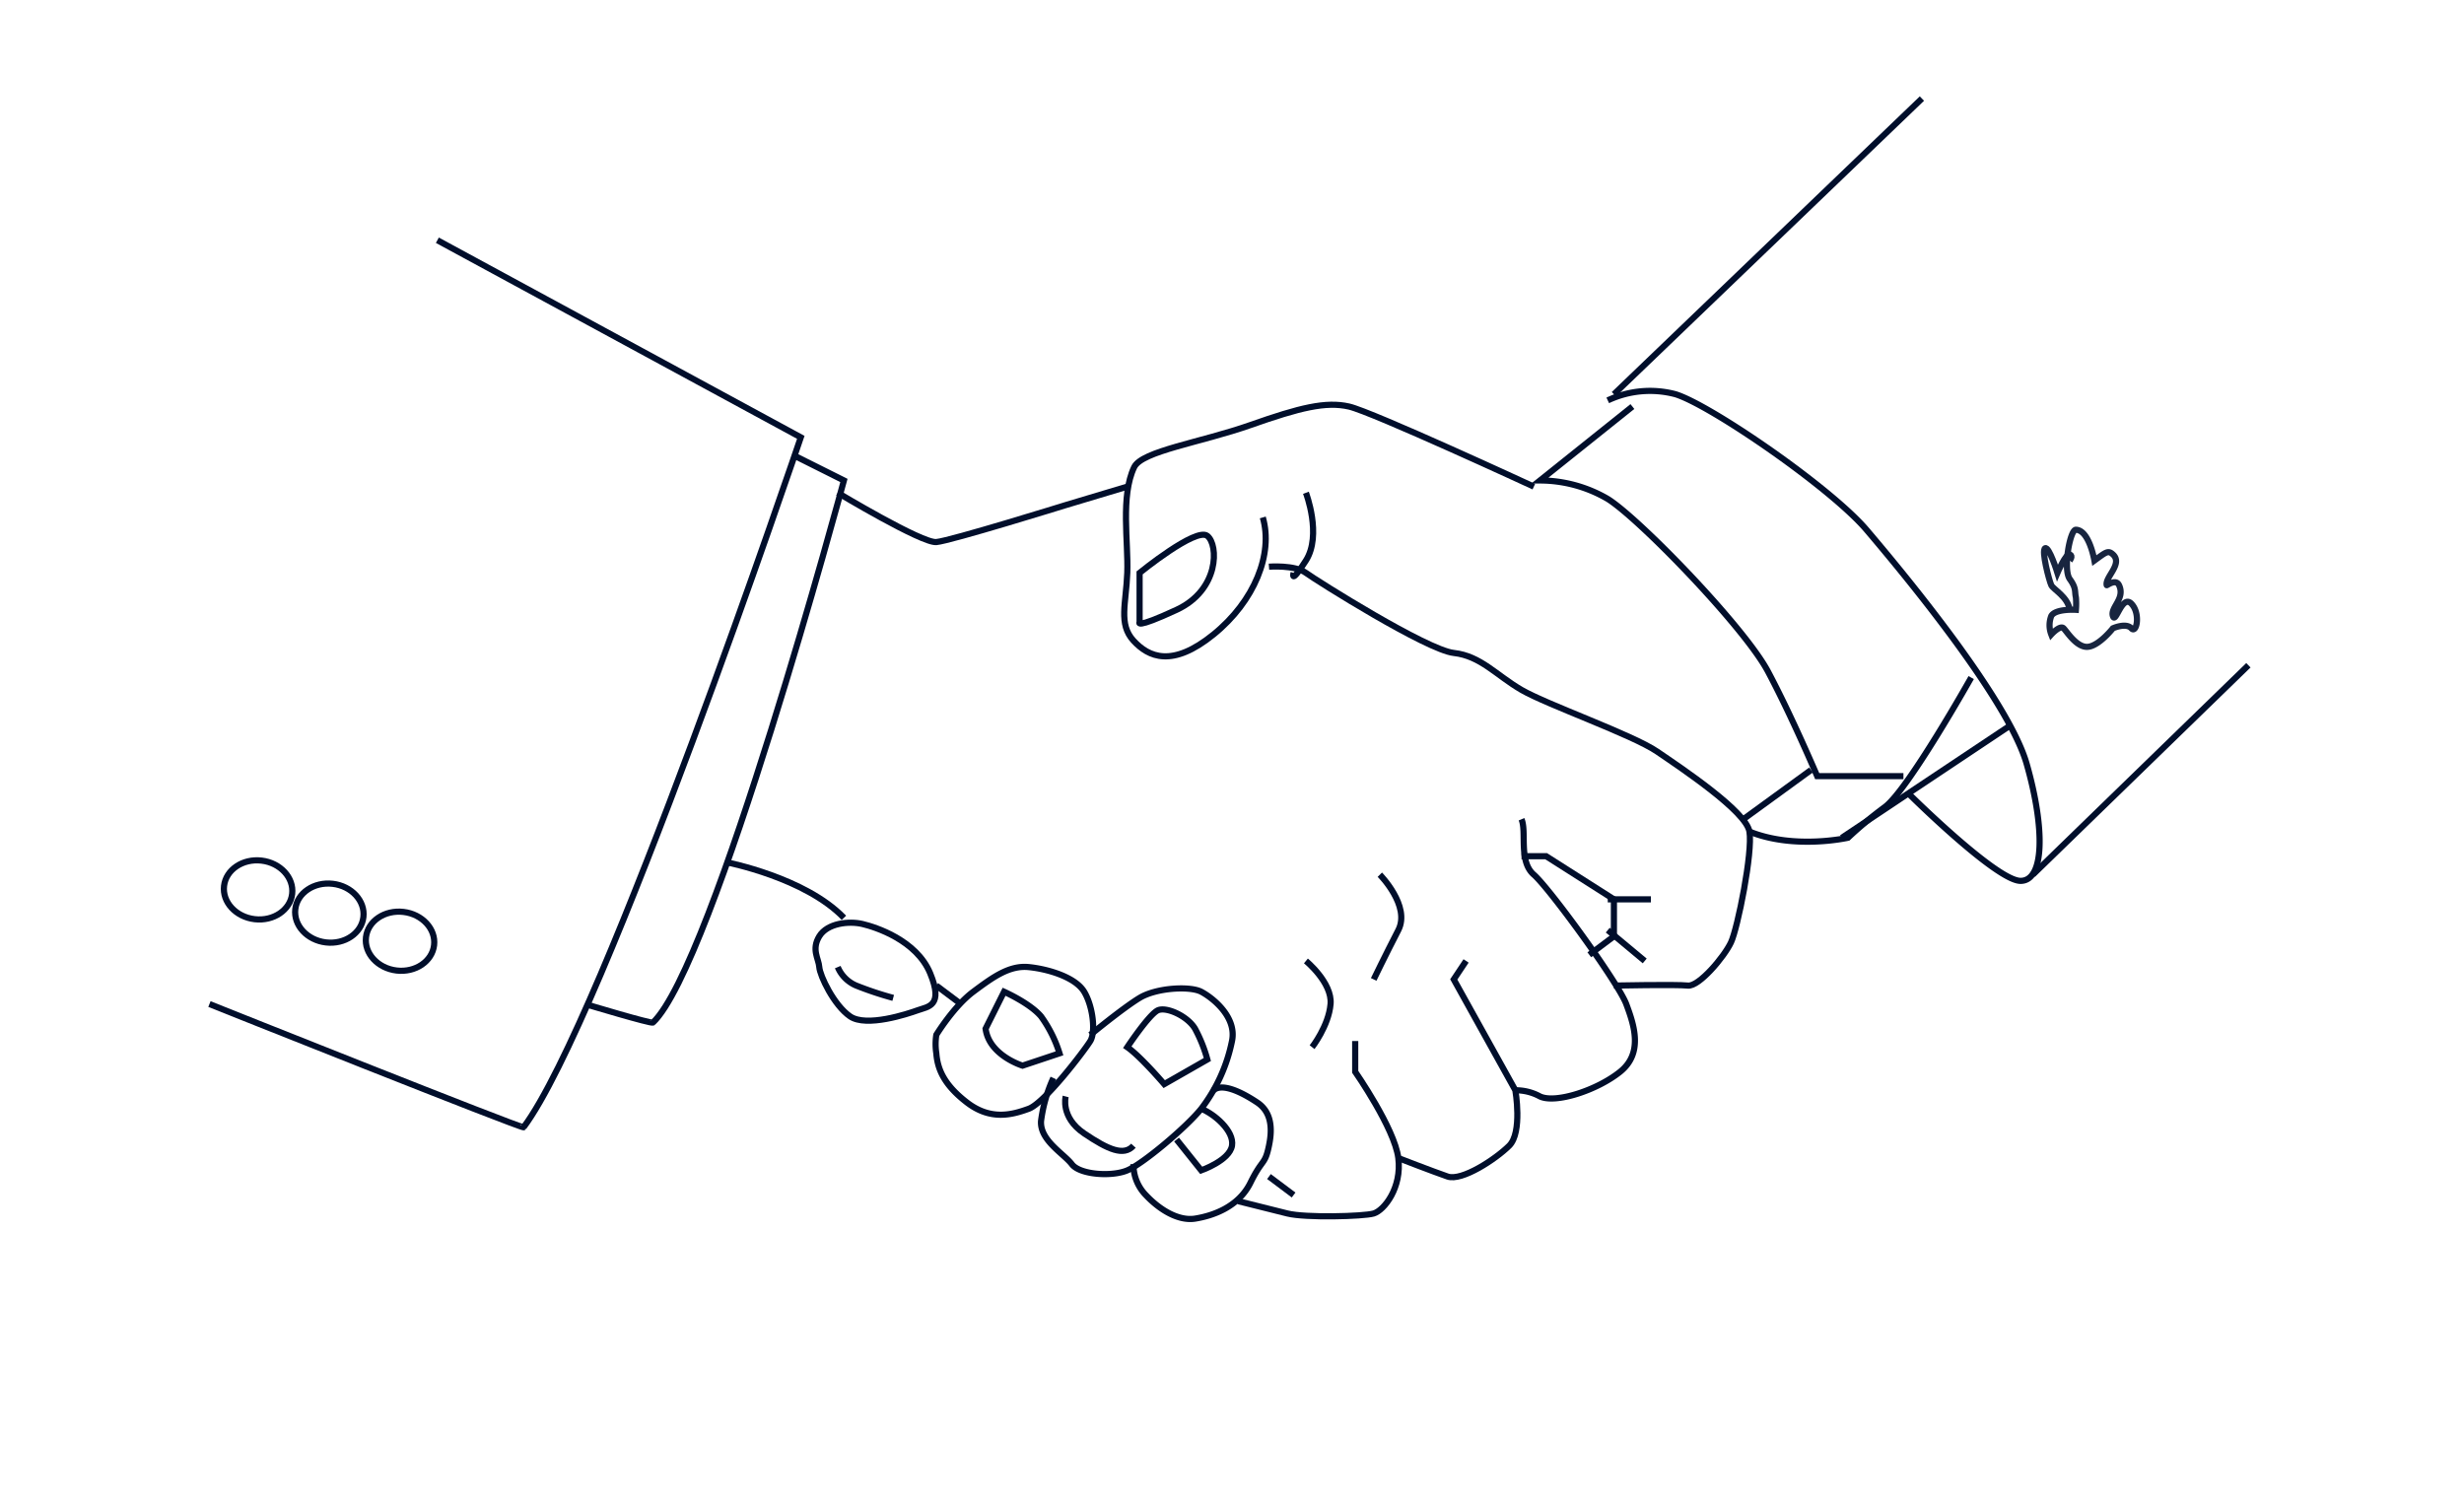 <?xml version="1.0" encoding="UTF-8"?> <svg xmlns="http://www.w3.org/2000/svg" xmlns:xlink="http://www.w3.org/1999/xlink" id="Группа_9" data-name="Группа 9" width="400" height="244" viewBox="0 0 400 244"> <defs> <style> .cls-1 { opacity: 0.1; } .cls-2, .cls-3 { fill: none; stroke-width: 1px; fill-rule: evenodd; } .cls-2 { stroke: #000e2b; } .cls-3 { stroke: #18253f; } </style> </defs> <image id="Слой_7_копия_3" data-name="Слой 7 копия 3" x="-4" y="-8" width="407" height="239"></image> <image id="Слой_11" data-name="Слой 11" class="cls-1" x="262" y="17" width="109" height="126"></image> <path id="Фигура_108" data-name="Фигура 108" class="cls-2" d="M136,80s13.653,8.208,16,8,21-6,21-6l10-3"></path> <path id="Фигура_109" data-name="Фигура 109" class="cls-2" d="M129,74l8,4s-21.19,78.737-31,88c-0.255.241-11-3-11-3"></path> <path id="Фигура_110" data-name="Фигура 110" class="cls-2" d="M71,39l59,32S98,165.618,85,183c-0.211.283-51-20-51-20"></path> <path id="Фигура_111" data-name="Фигура 111" class="cls-2" d="M249,79s-26.244-12.142-30-13-7.975.171-16,3-17.633,4.21-18.885,6.847C181.88,80.554,183.186,88.024,183,93s-1.462,8.309,1,11,6.309,4.429,13-1,9.715-13.113,8-19"></path> <path id="Фигура_112" data-name="Фигура 112" class="cls-2" d="M185,101V93s9.174-7.463,11-6,1.97,8.768-5,12S185,101,185,101Z"></path> <path id="Фигура_113" data-name="Фигура 113" class="cls-2" d="M206,92s4.175-.328,6,1,19.622,12.511,24,13,6.88,3.607,11,6,17.989,7.27,22,10,14.436,9.69,15,13-1.9,15.665-3,18-5.2,7.206-7,7-12,0-12,0"></path> <path id="Фигура_114" data-name="Фигура 114" class="cls-2" d="M247,133c0.877,2.067-.526,6.812,2,9s13.691,17.518,15,21,2.772,7.978-1,11-10.472,5.181-13,4a8.163,8.163,0,0,0-4-1"></path> <path id="Фигура_115" data-name="Фигура 115" class="cls-2" d="M247,139h4l11,7v6l-4,3"></path> <path id="Фигура_116" data-name="Фигура 116" class="cls-2" d="M261,151l6,5"></path> <path id="Фигура_117" data-name="Фигура 117" class="cls-2" d="M261,146h7"></path> <path id="Фигура_118" data-name="Фигура 118" class="cls-2" d="M212,80s2.634,6.861,0,11-2,2-2,2"></path> <path id="Фигура_119" data-name="Фигура 119" class="cls-2" d="M238,156l-2,3,10,18s1.19,6.831-1,9-7.676,5.8-10,5-8-3-8-3"></path> <path id="Фигура_120" data-name="Фигура 120" class="cls-2" d="M220,169v5s6.392,9.169,7,14-2.325,8.507-4,9-11.123.723-14,0-8-2-8-2"></path> <path id="Фигура_121" data-name="Фигура 121" class="cls-2" d="M206,191l4,3"></path> <path id="Фигура_122" data-name="Фигура 122" class="cls-2" d="M224,142s5.027,5.07,3,9-4,8-4,8"></path> <path id="Фигура_123" data-name="Фигура 123" class="cls-2" d="M212,156s4.3,3.529,4,7c-0.309,3.575-3,7-3,7"></path> <path id="Фигура_124" data-name="Фигура 124" class="cls-2" d="M265,66L250,78a21.809,21.809,0,0,1,11,3c5.119,3.194,22.152,20.782,26,28s8,17,8,17h14"></path> <path id="Фигура_125" data-name="Фигура 125" class="cls-2" d="M320,110s-10.212,18.163-14,21a65.814,65.814,0,0,0-6,5s-8.659,1.973-16-1"></path> <path id="Фигура_126" data-name="Фигура 126" class="cls-2" d="M294,125l-11,8"></path> <path id="Фигура_127" data-name="Фигура 127" class="cls-2" d="M118,140s12.711,2.462,19,9"></path> <path id="Фигура_128" data-name="Фигура 128" class="cls-2" d="M299,136l27-18"></path> <path id="Фигура_129" data-name="Фигура 129" class="cls-2" d="M261,65a16.074,16.074,0,0,1,11-1c5.673,1.75,25.112,15.091,31,22s23.006,27.541,26,38,2.911,19.029-1,19-18-14-18-14"></path> <path id="Фигура_130" data-name="Фигура 130" class="cls-2" d="M330,142l35-34"></path> <path id="Фигура_131" data-name="Фигура 131" class="cls-2" d="M262,64l50-48"></path> <path id="Фигура_132" data-name="Фигура 132" class="cls-2" d="M133,152c1.314-2.156,4.838-2.506,7-2s8.775,2.635,11,8-0.362,5.405-2,6-8.354,2.824-11,1-4.9-6.612-5-8S131.686,154.156,133,152Z"></path> <path id="Фигура_133" data-name="Фигура 133" class="cls-2" d="M152,160l4,3"></path> <path id="Фигура_134" data-name="Фигура 134" class="cls-2" d="M152,168s2.833-4.638,6-7,5.85-4.314,9-4,7.569,1.635,9,4,1.893,6.543,1,8-7.382,10.047-10,11-6.13,1.964-10-1-4.806-5.566-5-8A9.817,9.817,0,0,1,152,168Z"></path> <path id="Фигура_135" data-name="Фигура 135" class="cls-2" d="M136,157a5.613,5.613,0,0,0,3,3,55.586,55.586,0,0,0,6,2"></path> <path id="Фигура_136" data-name="Фигура 136" class="cls-2" d="M160,167l3-6s4.188,1.852,6,4a20.741,20.741,0,0,1,3,6l-6,2S160.567,171.35,160,167Z"></path> <path id="Фигура_137" data-name="Фигура 137" class="cls-2" d="M177,168s5.263-4.34,8-6,8.185-1.947,10-1,5.821,4.085,5,8a26.822,26.822,0,0,1-5,11c-2.44,3.033-9.457,8.93-12,10s-7.7.712-9-1-5.205-3.872-5-7a24.137,24.137,0,0,1,2-7"></path> <path id="Фигура_138" data-name="Фигура 138" class="cls-2" d="M173,178s-0.889,3.374,3,6,6.437,3.738,8,2"></path> <path id="Фигура_139" data-name="Фигура 139" class="cls-2" d="M183,170s3.6-5.42,5-6,4.793,0.961,6,3a23.856,23.856,0,0,1,2,5l-7,4S185.175,171.513,183,170Z"></path> <path id="Фигура_140" data-name="Фигура 140" class="cls-2" d="M184,189a7.094,7.094,0,0,0,2,5c2.21,2.365,5.285,4.272,8.034,3.829,2.778-.448,7-1.833,8.966-5.829s2.336-2.8,3-6c0.419-2.022.772-5.231-1.9-7.017-2.757-1.841-5.776-3.173-7.1-1.983"></path> <path id="Фигура_141" data-name="Фигура 141" class="cls-2" d="M191,185l4,5s4.592-1.6,5-4-2.938-5.21-5-6"></path> <path id="Фигура_142" data-name="Фигура 142" class="cls-3" d="M337,99s-3.321-.22-4,1a4.16,4.16,0,0,0,0,3s1.429-1.579,2-1,2.179,3.218,4,3,4-3,4-3,2.132-.954,3,0,1.523-2.439,0-4-2.555,3.405-3,2,2.044-2.8,1-5c-0.529-1.115-1.978.086-2,0-0.324-1.282,2.686-3.474,1-5-0.781-.707-1.11-0.377-3,1-0.085-.451-0.923-4.943-3-5-0.969-.027-2.118,6.452-1,8s0.758,2,1,3A12.511,12.511,0,0,1,337,99Z"></path> <path id="Фигура_143" data-name="Фигура 143" class="cls-3" d="M336,91s0.609-.766,0-1-2,3-2,3-1.353-4.346-2-4,0.663,5.3,1,6,2.679,1.874,3,4"></path> <path id="Эллипс_1_копия_5" data-name="Эллипс 1 копия 5" class="cls-2" d="M65.5,148.043c3.053,0.359,5.278,2.779,4.969,5.406s-3.034,4.466-6.087,4.107-5.278-2.779-4.969-5.406S62.446,147.684,65.5,148.043Z"></path> <path id="Эллипс_1_копия_4" data-name="Эллипс 1 копия 4" class="cls-2" d="M54.026,143.48c3.053,0.359,5.278,2.779,4.969,5.406s-3.034,4.466-6.087,4.107-5.278-2.779-4.969-5.406S50.973,143.121,54.026,143.48Z"></path> <path id="Эллипс_1_копия_3" data-name="Эллипс 1 копия 3" class="cls-2" d="M42.459,139.71c3.053,0.359,5.278,2.779,4.969,5.406s-3.034,4.466-6.087,4.107-5.278-2.779-4.969-5.406S39.406,139.351,42.459,139.71Z"></path> </svg> 